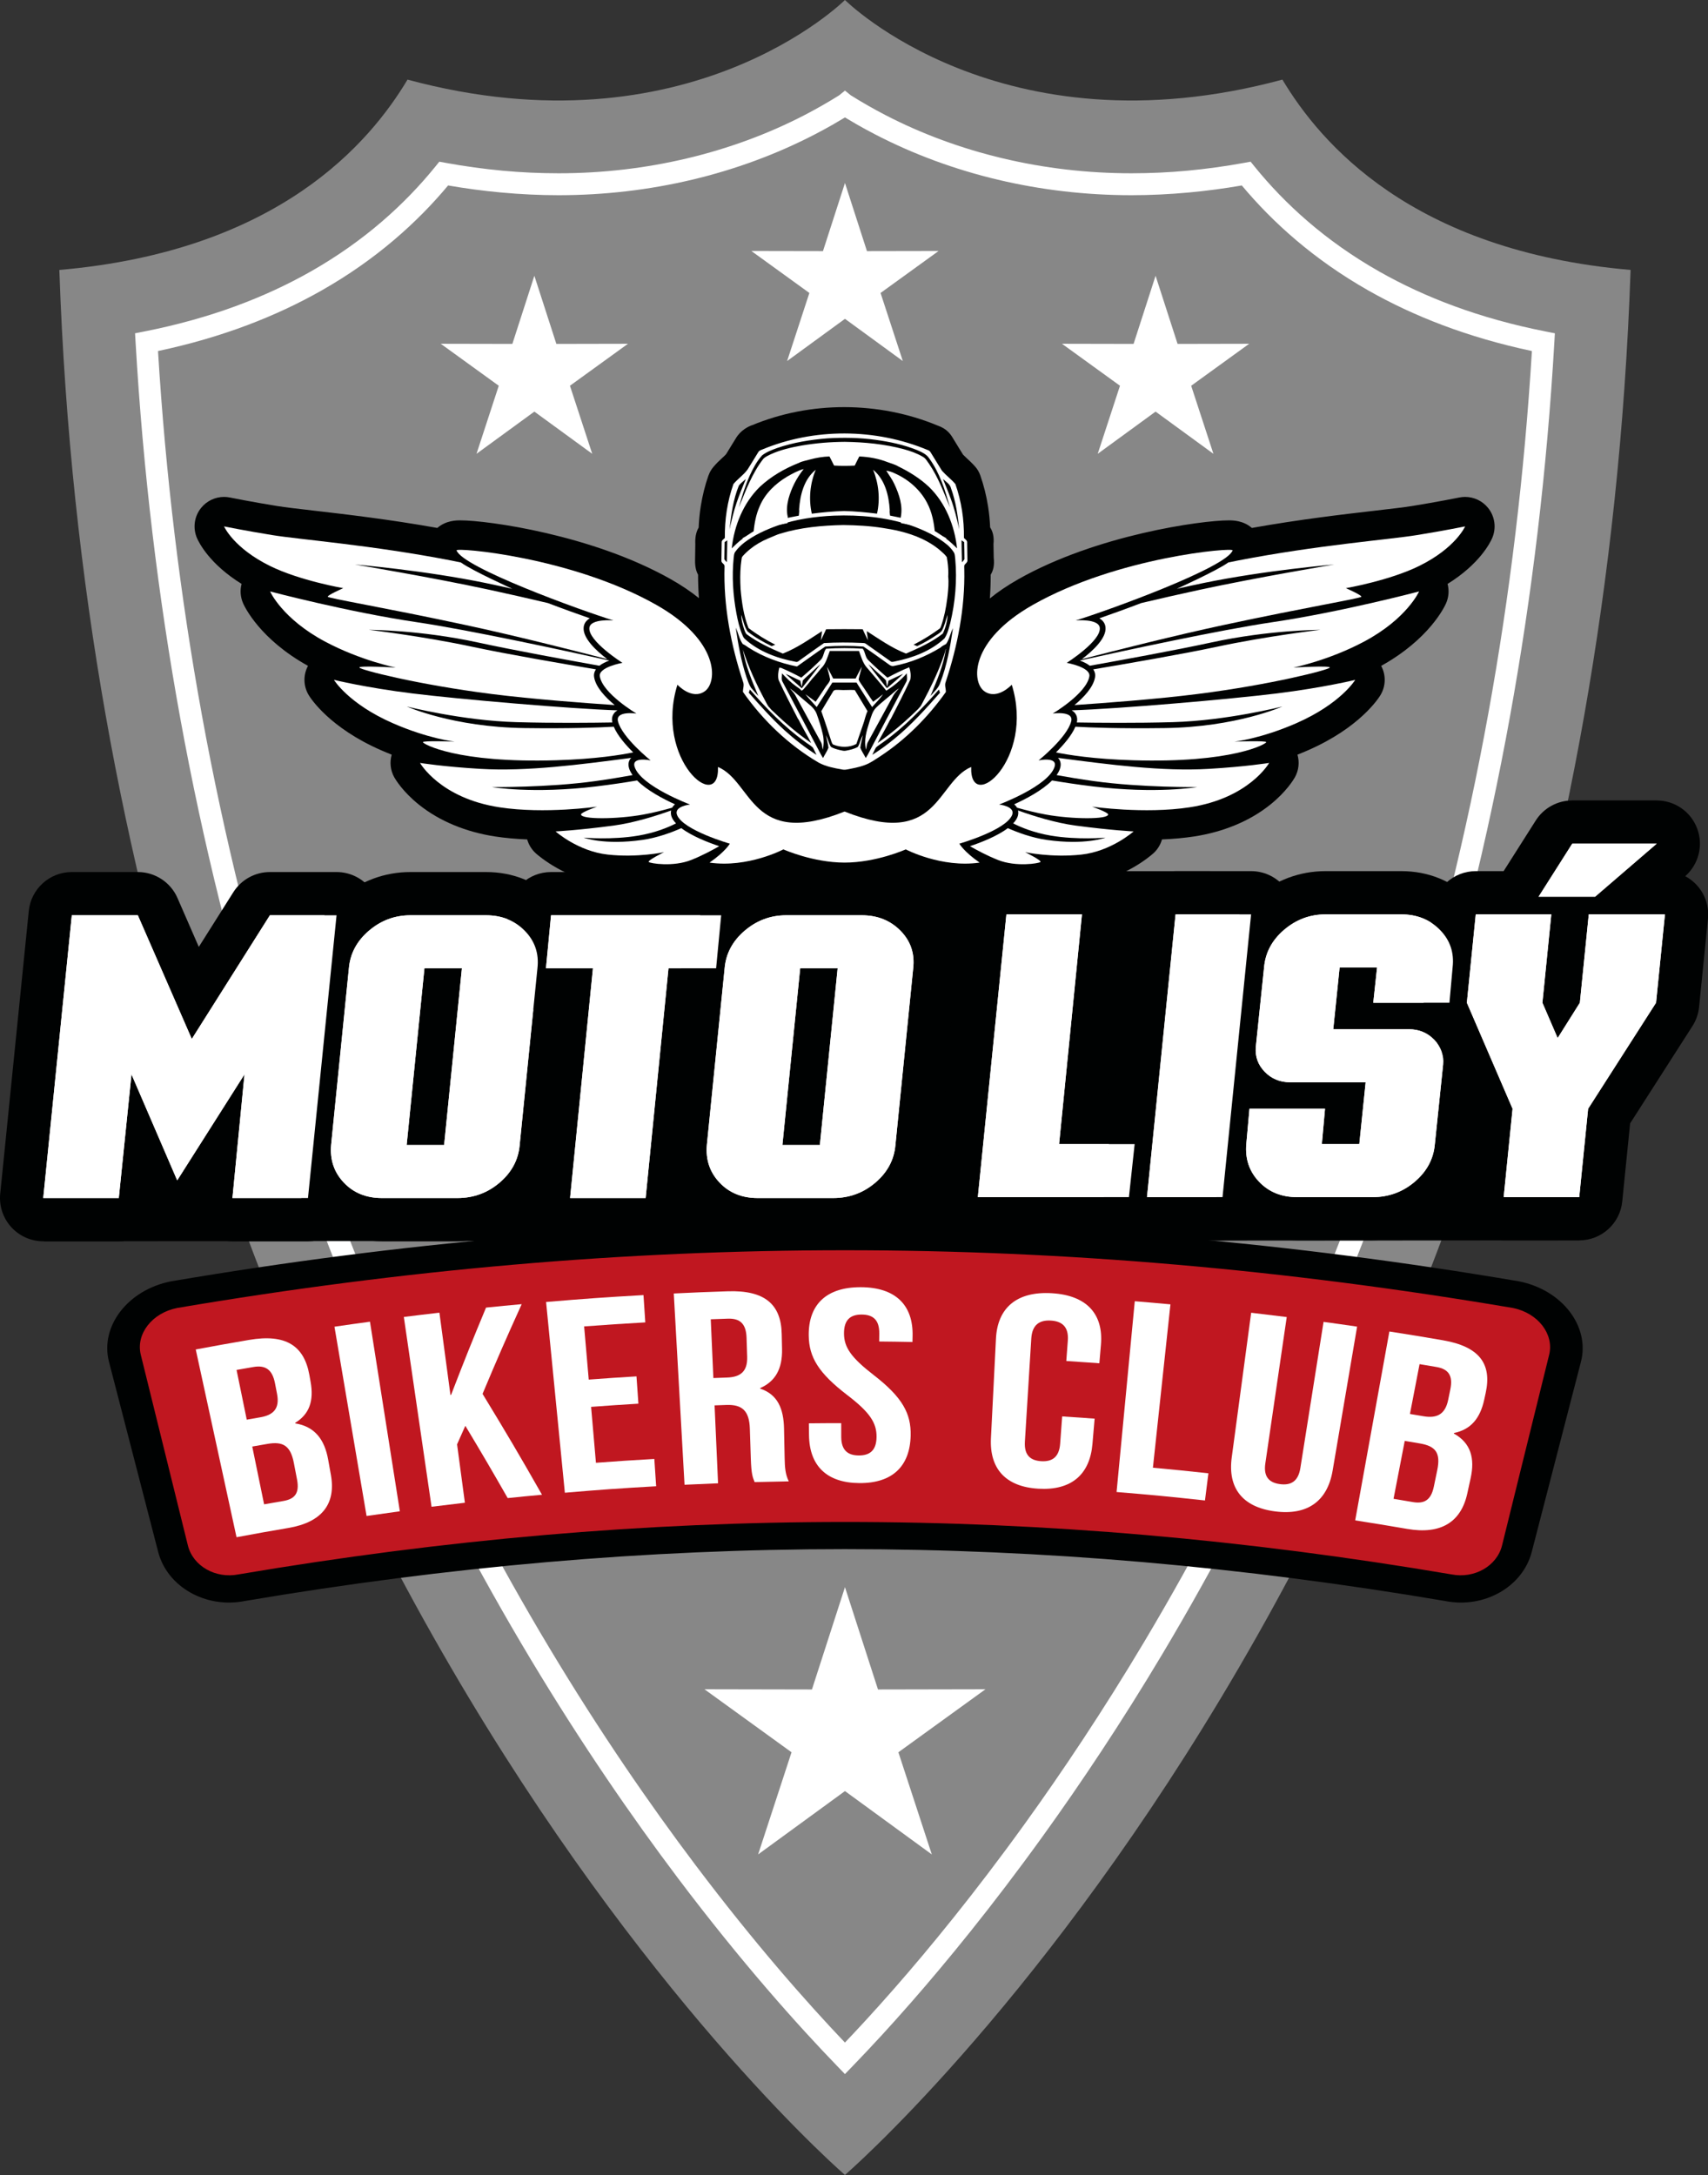 <?xml version="1.0" encoding="UTF-8" standalone="no"?>
<svg xmlns="http://www.w3.org/2000/svg" xmlns:xlink="http://www.w3.org/1999/xlink" xmlns:serif="http://www.serif.com/" width="100%" height="100%" viewBox="0 0 450 573" version="1.1" xml:space="preserve" style="fill-rule:evenodd;clip-rule:evenodd;stroke-linejoin:round;stroke-miterlimit:2;">
    <rect x="0" y="0" width="450" height="573" fill="#333333" stroke="none"/>
    <g id="Vrstva-1" transform="matrix(3.438,0,0,3.437,-3.438,-3.437)">
        <g transform="matrix(1,0,0,1,1,1)">
            <path d="M31.23,6.102C28.352,10.91 21.366,19.234 4.548,20.689C7.911,117.75 64.752,166.694 64.752,166.694C64.752,166.694 121.594,117.75 124.958,20.689C108.14,19.234 101.153,10.91 98.275,6.102C76.702,11.924 64.752,0 64.752,0C64.752,0 52.804,11.924 31.23,6.102" style="fill:rgb(135,135,135);"></path>
        </g>
        <g transform="matrix(1,0,0,1,1,0.213)">
            <path d="M65.199,8.092C65.579,8.331 66.005,8.587 66.484,8.861C66.923,9.112 67.369,9.357 67.818,9.59C70.635,11.052 73.678,12.172 76.857,12.926C80.035,13.681 83.347,14.068 86.705,14.068C88.14,14.068 89.569,14.002 90.988,13.87C92.431,13.736 93.887,13.535 95.353,13.268L95.839,13.179L96.15,13.564C98.445,16.393 101.542,19.241 105.704,21.602C109.158,23.562 113.352,25.188 118.437,26.19L119.155,26.332L119.113,27.06C118.548,36.781 117.41,46.357 115.709,55.734C114.006,65.119 111.744,74.286 108.932,83.178C106.459,91 103.552,98.646 100.235,106.063C96.922,113.471 93.203,120.639 89.102,127.514C85.946,132.805 82.807,137.501 79.876,141.567C76.02,146.916 72.526,151.171 69.823,154.258C69.009,155.188 68.259,156.023 67.573,156.77C66.782,157.631 66.038,158.418 65.355,159.125L64.751,159.75L64.147,159.125C61.174,156.048 56.857,151.241 51.944,144.721C48.419,140.042 44.579,134.469 40.695,128.002C36.556,121.107 32.805,113.924 29.466,106.503C26.13,99.088 23.197,91.418 20.693,83.544C17.841,74.581 15.551,65.356 13.831,55.926C12.111,46.488 10.961,36.847 10.392,27.06L10.35,26.332L11.068,26.19C16.153,25.188 20.347,23.562 23.802,21.602C27.963,19.241 31.06,16.393 33.355,13.564L33.666,13.179L34.152,13.268C35.617,13.535 37.074,13.736 38.517,13.87C39.936,14.002 41.365,14.068 42.8,14.068C46.158,14.068 49.471,13.681 52.649,12.926C55.828,12.172 58.871,11.052 61.688,9.59C62.137,9.357 62.583,9.112 63.022,8.861C63.5,8.588 63.927,8.331 64.307,8.092L64.753,7.73L65.199,8.092ZM65.651,10.318C65.35,10.146 65.05,9.968 64.753,9.787C64.456,9.968 64.156,10.146 63.855,10.318C63.43,10.561 62.965,10.815 62.456,11.08C59.511,12.609 56.34,13.776 53.036,14.561C49.73,15.345 46.288,15.748 42.8,15.748C41.361,15.748 39.881,15.678 38.366,15.537C37.032,15.413 35.689,15.235 34.34,15.001C31.963,17.847 28.806,20.689 24.629,23.059C21.188,25.011 17.059,26.642 12.109,27.691C12.688,37.171 13.814,46.501 15.479,55.63C17.186,64.991 19.458,74.146 22.287,83.038C24.765,90.825 27.675,98.435 30.995,105.814C34.314,113.189 38.034,120.315 42.133,127.142C45.972,133.537 49.78,139.062 53.283,143.71C57.83,149.745 61.849,154.286 64.751,157.334C65.244,156.816 65.774,156.25 66.339,155.635C67.057,154.853 67.803,154.023 68.562,153.155C71.24,150.098 74.7,145.884 78.518,140.589C81.42,136.562 84.531,131.907 87.665,126.655C91.732,119.836 95.42,112.727 98.705,105.381C101.986,98.045 104.869,90.458 107.331,82.673C110.13,73.82 112.377,64.723 114.061,55.439C115.707,46.371 116.821,37.105 117.396,27.691C112.446,26.642 108.317,25.011 104.876,23.059C100.699,20.689 97.542,17.847 95.164,15.001C93.816,15.235 92.473,15.413 91.139,15.537C89.624,15.678 88.144,15.748 86.705,15.748C83.218,15.748 79.776,15.345 76.47,14.561C73.166,13.776 69.995,12.609 67.05,11.08C66.541,10.815 66.076,10.561 65.651,10.318" style="fill:white;fill-rule:nonzero;"></path>
        </g>
        <g transform="matrix(1,0,0,1,1,49.759)">
            <path d="M18.515,72.926C16.155,73.395 13.801,72.073 13.259,69.931C11.783,64.094 11.046,61.176 9.57,55.34C9.028,53.198 10.715,50.988 13.34,50.467C48.285,44.54 81.22,44.541 116.165,50.467C118.79,50.988 120.476,53.198 119.934,55.34C118.459,61.176 117.721,64.094 116.245,69.93C115.704,72.072 113.35,73.394 110.99,72.926C79.563,67.597 49.943,67.597 18.515,72.926" style="fill:rgb(192,23,32);fill-rule:nonzero;"></path>
        </g>
        <g transform="matrix(1,0,0,1,1,49.851)">
            <path d="M116.401,49.353C81.296,43.4 48.21,43.399 13.105,49.354C9.778,50.013 7.653,52.817 8.351,55.517C9.859,61.346 10.613,64.26 12.121,70.089C12.82,72.788 15.788,74.444 18.75,73.856C50.018,68.553 79.487,68.553 110.755,73.856C113.718,74.444 116.685,72.788 117.384,70.089C118.892,64.26 119.646,61.346 121.154,55.517C121.853,52.817 119.727,50.013 116.401,49.353ZM115.93,51.395C117.862,51.779 119.107,53.399 118.716,54.986C117.273,60.829 116.551,63.75 115.108,69.593C114.716,71.18 112.98,72.162 111.225,71.814C79.638,66.457 49.868,66.457 18.28,71.814C16.525,72.162 14.789,71.18 14.397,69.593C12.954,63.75 12.233,60.829 10.79,54.986C10.398,53.399 11.643,51.779 13.575,51.396C48.361,45.496 81.145,45.496 115.93,51.395" style="fill:rgb(0,2,2);fill-rule:nonzero;"></path>
        </g>
        <g transform="matrix(1,0,0,1,1,54.338)">
            <path d="M19.331,57.529C19.695,59.301 19.876,60.186 20.239,61.958C20.826,61.854 21.12,61.804 21.707,61.703C22.569,61.556 22.969,61.129 22.763,60.056C22.666,59.552 22.618,59.3 22.521,58.796C22.264,57.453 21.685,57.121 20.496,57.326C20.03,57.406 19.797,57.446 19.331,57.529ZM18.128,51.657C18.44,53.182 18.597,53.944 18.909,55.469C19.322,55.396 19.528,55.36 19.941,55.289C20.925,55.119 21.453,54.648 21.231,53.493C21.169,53.171 21.138,53.009 21.075,52.687C20.876,51.655 20.373,51.269 19.421,51.432C18.904,51.521 18.645,51.566 18.128,51.657ZM23.706,52.03C23.743,52.237 23.762,52.34 23.799,52.547C24.068,54.036 23.705,55.048 22.622,55.713C22.625,55.73 22.626,55.738 22.63,55.754C24.131,56 24.872,56.995 25.147,58.526C25.232,58.997 25.274,59.233 25.358,59.704C25.759,61.938 24.655,63.332 22.115,63.766C20.517,64.038 19.72,64.181 18.126,64.479C16.876,58.723 16.251,55.845 15.001,50.089C16.633,49.784 17.449,49.637 19.085,49.357C21.892,48.876 23.302,49.796 23.706,52.03" style="fill:white;fill-rule:nonzero;"></path>
        </g>
        <g transform="matrix(-0.943,0.334,0.334,0.943,36.299,45.677)">
            <path d="M28.134,50.486C27.056,50.7 26.518,50.809 25.442,51.033C26.519,56.815 27.058,59.706 28.134,65.488C29.142,65.279 29.646,65.176 30.657,64.976C29.647,59.18 29.143,56.282 28.134,50.486" style="fill:white;fill-rule:nonzero;"></path>
        </g>
        <g transform="matrix(1,0,0,1,1,49.742)">
            <path d="M35.66,60.534C35.405,61.103 35.278,61.388 35.027,61.958C35.267,63.747 35.387,64.642 35.626,66.432C34.604,66.55 34.093,66.612 33.071,66.74C32.222,60.922 31.797,58.012 30.947,52.194C32.037,52.057 32.583,51.991 33.674,51.865C34.012,54.387 34.181,55.648 34.519,58.171C34.539,58.168 34.548,58.167 34.568,58.165C35.6,55.484 36.136,54.147 37.247,51.476C38.34,51.365 38.886,51.312 39.98,51.212C38.736,53.956 38.137,55.331 36.98,58.088C38.854,61.165 39.766,62.712 41.536,65.82C40.483,65.916 39.957,65.967 38.906,66.075C37.634,63.851 36.984,62.742 35.66,60.534" style="fill:white;fill-rule:nonzero;"></path>
        </g>
        <g transform="matrix(1,0,0,1,1,47.972)">
            <path d="M45.117,58.764C46.58,58.655 47.312,58.605 48.776,58.517C48.835,59.354 48.865,59.772 48.923,60.609C47.473,60.697 46.748,60.746 45.298,60.854C45.447,62.569 45.521,63.425 45.669,65.14C47.459,65.007 48.354,64.948 50.144,64.846C50.2,65.683 50.227,66.101 50.283,66.939C47.482,67.098 46.083,67.197 43.287,67.435C42.711,61.587 42.423,58.664 41.848,52.816C44.831,52.563 46.324,52.457 49.313,52.287C49.368,53.124 49.396,53.543 49.451,54.38C47.576,54.487 46.638,54.549 44.764,54.688C44.905,56.319 44.976,57.134 45.117,58.764" style="fill:white;fill-rule:nonzero;"></path>
        </g>
        <g transform="matrix(1,0,0,1,1,46.976)">
            <path d="M54.468,55.137C54.548,56.939 54.588,57.84 54.668,59.641C55.085,59.626 55.293,59.618 55.71,59.603C56.703,59.57 57.297,59.176 57.258,58.003C57.239,57.424 57.23,57.134 57.211,56.556C57.176,55.508 56.741,55.057 55.777,55.09C55.254,55.107 54.992,55.117 54.468,55.137ZM57.831,67.616C57.679,67.243 57.577,67.015 57.538,65.82C57.508,64.898 57.493,64.437 57.463,63.515C57.418,62.152 56.874,61.661 55.674,61.703C55.309,61.716 55.126,61.722 54.761,61.736C54.867,64.125 54.92,65.32 55.027,67.708C53.999,67.748 53.486,67.77 52.458,67.82C52.128,61.956 51.964,59.024 51.634,53.16C53.288,53.08 54.115,53.046 55.771,52.992C58.613,52.898 59.859,53.998 59.906,56.263C59.916,56.725 59.921,56.955 59.931,57.417C59.963,58.926 59.424,59.898 58.255,60.41C58.255,60.426 58.256,60.434 58.256,60.451C59.597,60.9 60.051,61.986 60.083,63.517C60.102,64.422 60.111,64.875 60.13,65.781C60.145,66.494 60.18,67.017 60.448,67.559C59.401,67.577 58.878,67.588 57.831,67.616" style="fill:white;fill-rule:nonzero;"></path>
        </g>
        <g transform="matrix(1,0,0,1,1,46.628)">
            <path d="M65.975,53.026C68.646,53.038 69.988,54.416 69.935,56.764C69.931,56.948 69.928,57.041 69.925,57.225C68.905,57.205 68.395,57.198 67.375,57.188C67.378,56.945 67.379,56.823 67.382,56.58C67.394,55.532 66.904,55.128 66.038,55.123C65.173,55.119 64.678,55.519 64.678,56.567C64.678,57.637 65.231,58.427 66.958,59.763C69.17,61.475 69.825,62.719 69.787,64.397C69.734,66.744 68.396,68.051 65.873,68.04C63.351,68.029 62.026,66.71 61.997,64.362C61.993,64.001 61.991,63.821 61.986,63.46C62.978,63.449 63.474,63.447 64.466,63.446C64.466,63.865 64.467,64.075 64.467,64.494C64.468,65.542 64.988,65.918 65.814,65.922C66.639,65.925 67.162,65.554 67.173,64.505C67.185,63.435 66.673,62.629 64.945,61.306C62.732,59.612 61.997,58.406 61.976,56.728C61.948,54.38 63.305,53.014 65.975,53.026" style="fill:white;fill-rule:nonzero;"></path>
        </g>
        <g transform="matrix(1,0,0,1,1,47.51)">
            <path d="M83.885,62.218C83.818,62.996 83.785,63.385 83.718,64.163C83.518,66.504 82.099,67.736 79.581,67.589C77.062,67.442 75.822,66.053 75.94,63.708C76.094,60.658 76.17,59.133 76.324,56.083C76.442,53.737 77.907,52.447 80.598,52.605C83.289,52.762 84.569,54.212 84.369,56.553C84.32,57.121 84.296,57.406 84.247,57.975C83.234,57.9 82.727,57.865 81.714,57.8C81.761,57.173 81.784,56.859 81.831,56.232C81.908,55.186 81.395,54.753 80.53,54.702C79.665,54.651 79.098,55.021 79.032,56.067C78.836,59.233 78.737,60.815 78.541,63.98C78.476,65.027 78.971,65.431 79.794,65.48C80.619,65.528 81.165,65.185 81.243,64.139C81.305,63.303 81.336,62.884 81.398,62.047C82.393,62.111 82.89,62.145 83.885,62.218" style="fill:white;fill-rule:nonzero;"></path>
        </g>
        <g transform="matrix(1,0,0,1,1,49.037)">
            <path d="M86.962,51.693C88.055,51.783 88.602,51.83 89.695,51.932C89.158,56.94 88.889,59.444 88.352,64.452C90.054,64.61 90.905,64.695 92.605,64.881C92.499,65.714 92.446,66.13 92.341,66.963C89.634,66.668 88.279,66.538 85.567,66.315C86.125,60.466 86.403,57.542 86.962,51.693" style="fill:white;fill-rule:nonzero;"></path>
        </g>
        <g transform="matrix(1,0,0,1,1,51.082)">
            <path d="M98.607,50.86C97.951,55.348 97.622,57.592 96.966,62.081C96.814,63.12 97.275,63.558 98.093,63.666C98.912,63.773 99.487,63.471 99.651,62.434C100.362,57.952 100.718,55.712 101.429,51.23C102.458,51.371 102.972,51.443 104,51.594C103.249,56.01 102.873,58.219 102.123,62.634C101.728,64.955 100.208,66.082 97.705,65.754C95.2,65.426 94.079,63.952 94.392,61.622C94.987,57.185 95.285,54.967 95.881,50.53C96.972,50.657 97.517,50.723 98.607,50.86" style="fill:white;fill-rule:nonzero;"></path>
        </g>
        <g transform="matrix(1,0,0,1,1,53.976)">
            <path d="M107.65,57.458C107.307,59.233 107.135,60.121 106.792,61.896C107.381,61.994 107.674,62.044 108.262,62.145C109.124,62.293 109.661,62.026 109.882,60.956C109.986,60.453 110.038,60.202 110.142,59.699C110.418,58.36 110.005,57.858 108.816,57.655C108.35,57.575 108.117,57.535 107.65,57.458ZM108.786,51.575C108.491,53.102 108.344,53.866 108.049,55.394C108.462,55.462 108.668,55.498 109.081,55.568C110.066,55.735 110.741,55.471 110.978,54.318C111.044,53.997 111.077,53.836 111.143,53.514C111.355,52.485 111.032,51.957 110.081,51.794C109.563,51.705 109.305,51.661 108.786,51.575ZM113.855,53.774C113.811,53.979 113.788,54.082 113.744,54.287C113.422,55.767 112.692,56.591 111.423,56.854C111.419,56.87 111.418,56.878 111.414,56.895C112.723,57.622 113.033,58.797 112.7,60.318C112.598,60.786 112.547,61.021 112.444,61.489C111.959,63.708 110.388,64.644 107.849,64.206C106.252,63.931 105.453,63.8 103.853,63.55C104.901,57.759 105.425,54.864 106.473,49.073C108.111,49.329 108.93,49.463 110.565,49.744C113.372,50.226 114.338,51.553 113.855,53.774" style="fill:white;fill-rule:nonzero;"></path>
        </g>
        <g transform="matrix(-1,0,0,1,176.201,-18.48)">
            <rect x="82.485" y="86.249" width="10.231" height="13.675" style="fill:rgb(0,2,2);"></rect>
        </g>
        <g transform="matrix(1,0,0,1,1,-20.382)">
            <path d="M3.368,116.516L2.911,101.566L46.553,101.566L46.553,79.364L50.128,79.364L51.74,71.56L80.614,72.566L77.976,79.364L82.918,79.364L82.918,101.566L120.49,101.566L121.058,116.447L3.368,116.516Z" style="fill:rgb(0,2,2);fill-rule:nonzero;"></path>
        </g>
        <g transform="matrix(1,0,0,1,1,-3.722)">
            <path d="M17.812,98.2C17.345,98.2 16.899,98.003 16.585,97.657C16.271,97.311 16.118,96.848 16.163,96.383L16.413,93.815L14.979,96.077C14.673,96.558 14.144,96.846 13.58,96.846C13.536,96.846 13.493,96.844 13.448,96.841C12.836,96.792 12.301,96.409 12.058,95.845L11.075,93.564L10.752,96.712C10.665,97.558 9.953,98.2 9.104,98.2L3.314,98.2C2.846,98.2 2.399,98.002 2.085,97.655C1.771,97.307 1.619,96.843 1.665,96.377L3.855,74.706C3.94,73.859 4.653,73.215 5.504,73.215L10.563,73.215C11.222,73.215 11.818,73.605 12.082,74.21L14.967,80.824L19.281,73.988C19.585,73.507 20.114,73.215 20.683,73.215L25.791,73.215C26.26,73.215 26.706,73.414 27.02,73.761C27.334,74.108 27.487,74.572 27.44,75.039L25.251,96.71C25.165,97.556 24.452,98.2 23.602,98.2L17.812,98.2Z" style="fill:white;fill-rule:nonzero;"></path>
        </g>
        <g transform="matrix(1,0,0,1,1,-3.722)">
            <path d="M25.791,71.558L20.683,71.558C19.546,71.558 18.488,72.142 17.881,73.103L15.235,77.295L13.601,73.547C13.074,72.339 11.881,71.558 10.563,71.558L5.503,71.558C3.802,71.558 2.377,72.847 2.206,74.539L0.017,96.211C-0.077,97.142 0.228,98.071 0.856,98.766C1.484,99.46 2.377,99.858 3.314,99.858L9.104,99.858C10.356,99.858 11.459,99.159 12.022,98.114C12.417,98.324 12.856,98.456 13.317,98.492C13.405,98.499 13.493,98.503 13.58,98.503C14.058,98.503 14.523,98.4 14.947,98.208C15.063,98.407 15.2,98.596 15.358,98.77C15.986,99.463 16.878,99.858 17.812,99.858L23.602,99.858C25.303,99.858 26.728,98.569 26.899,96.876L29.088,75.205C29.183,74.273 28.878,73.345 28.249,72.65C27.621,71.955 26.728,71.558 25.791,71.558ZM25.791,74.872L23.602,96.543L17.812,96.543L18.736,87.062L13.58,95.189L10.077,87.062L9.104,96.543L3.314,96.543L5.503,74.872L10.563,74.872L14.698,84.353L20.683,74.872L25.791,74.872Z" style="fill:rgb(0,2,2);fill-rule:nonzero;"></path>
        </g>
        <g transform="matrix(1,0,0,1,1,-3.722)">
            <path d="M29.266,98.2C27.621,98.2 26.195,97.611 25.142,96.496C24.077,95.367 23.586,93.93 23.723,92.338C23.724,92.33 25.087,78.78 25.087,78.78C25.225,77.214 25.933,75.874 27.192,74.798C28.421,73.748 29.856,73.215 31.455,73.215L37.245,73.215C38.9,73.215 40.295,73.78 41.393,74.894C42.518,76.036 43.016,77.494 42.834,79.112L41.473,92.635C41.335,94.202 40.627,95.542 39.368,96.618C38.139,97.668 36.688,98.2 35.056,98.2L29.266,98.2Z" style="fill:white;fill-rule:nonzero;"></path>
        </g>
        <g transform="matrix(1,0,0,1,1,-3.722)">
            <path d="M37.245,71.558L31.456,71.558C29.478,71.558 27.631,72.243 26.116,73.538C24.54,74.885 23.615,76.643 23.437,78.624L22.077,92.148C22.075,92.164 22.074,92.18 22.072,92.196C21.893,94.271 22.539,96.152 23.938,97.634C25.311,99.089 27.154,99.858 29.266,99.858L35.056,99.858C37.065,99.858 38.929,99.173 40.444,97.877C42.019,96.531 42.945,94.773 43.123,92.792L44.481,79.288C44.718,77.16 44.059,75.24 42.573,73.731C41.173,72.31 39.33,71.558 37.245,71.558ZM35.397,78.936L32.526,78.936L31.164,92.48L34.034,92.48L35.397,78.936ZM37.245,74.872C38.445,74.872 39.435,75.267 40.213,76.058C40.992,76.848 41.316,77.807 41.186,78.936L39.824,92.48C39.726,93.609 39.216,94.568 38.291,95.358C37.367,96.148 36.288,96.543 35.056,96.543L29.266,96.543C28.066,96.543 27.093,96.148 26.347,95.358C25.601,94.568 25.277,93.609 25.374,92.48L26.736,78.936C26.834,77.807 27.344,76.848 28.269,76.058C29.193,75.267 30.256,74.872 31.456,74.872L37.245,74.872Z" style="fill:rgb(0,2,2);fill-rule:nonzero;"></path>
        </g>
        <g transform="matrix(1,0,0,1,1,-3.722)">
            <path d="M43.688,98.2C43.22,98.2 42.774,98.002 42.46,97.655C42.146,97.309 41.993,96.845 42.039,96.379L43.609,80.592L41.839,80.592C41.372,80.592 40.927,80.396 40.613,80.05C40.299,79.704 40.145,79.242 40.19,78.778L40.579,74.714C40.66,73.864 41.374,73.215 42.228,73.215L55.267,73.215C55.734,73.215 56.179,73.412 56.493,73.758C56.807,74.103 56.961,74.565 56.916,75.03L56.527,79.093C56.445,79.943 55.732,80.592 54.878,80.592L52.729,80.592L51.126,96.707C51.042,97.555 50.329,98.2 49.477,98.2L43.688,98.2Z" style="fill:white;fill-rule:nonzero;"></path>
        </g>
        <g transform="matrix(1,0,0,1,1,-3.722)">
            <path d="M55.267,71.558L42.229,71.558C40.521,71.558 39.093,72.856 38.93,74.556L38.54,78.62C38.451,79.549 38.758,80.473 39.387,81.164C40.001,81.841 40.868,82.233 41.78,82.249L40.391,96.216C40.298,97.147 40.604,98.074 41.231,98.768C41.86,99.461 42.752,99.858 43.688,99.858L49.478,99.858C51.18,99.858 52.607,98.566 52.775,96.871L54.23,82.249L54.878,82.249C56.586,82.249 58.014,80.951 58.177,79.251L58.566,75.188C58.655,74.258 58.347,73.335 57.719,72.644C57.091,71.952 56.201,71.558 55.267,71.558ZM55.267,74.872L54.878,78.936L51.229,78.936L49.478,96.543L43.688,96.543L45.439,78.936L41.839,78.936L42.229,74.872L55.267,74.872Z" style="fill:rgb(0,2,2);fill-rule:nonzero;"></path>
        </g>
        <g transform="matrix(1,0,0,1,1,-3.722)">
            <path d="M58.061,98.2C56.416,98.2 54.99,97.611 53.938,96.496C52.872,95.368 52.381,93.93 52.518,92.338C52.519,92.33 53.882,78.78 53.882,78.78C54.02,77.214 54.728,75.874 55.987,74.798C57.216,73.748 58.651,73.215 60.25,73.215L66.04,73.215C67.695,73.215 69.09,73.78 70.188,74.894C71.313,76.036 71.811,77.494 71.628,79.112L70.268,92.635C70.13,94.201 69.422,95.542 68.163,96.618C66.934,97.668 65.483,98.2 63.851,98.2L58.061,98.2Z" style="fill:white;fill-rule:nonzero;"></path>
        </g>
        <g transform="matrix(1,0,0,1,1,-3.722)">
            <path d="M66.04,71.558L60.25,71.558C58.273,71.558 56.426,72.243 54.911,73.538C53.336,74.884 52.41,76.642 52.232,78.623L50.872,92.148C50.87,92.164 50.869,92.18 50.867,92.196C50.688,94.271 51.334,96.152 52.733,97.634C54.106,99.088 55.949,99.858 58.061,99.858L63.851,99.858C65.86,99.858 67.723,99.173 69.239,97.878C70.814,96.531 71.74,94.773 71.918,92.792L73.276,79.287C73.513,77.16 72.854,75.239 71.368,73.731C69.968,72.31 68.125,71.558 66.04,71.558ZM64.192,78.936L61.321,78.936L59.959,92.48L62.829,92.48L64.192,78.936ZM66.04,74.872C67.24,74.872 68.229,75.267 69.008,76.058C69.786,76.848 70.11,77.807 69.981,78.936L68.619,92.48C68.521,93.609 68.011,94.568 67.086,95.358C66.162,96.148 65.083,96.543 63.851,96.543L58.061,96.543C56.861,96.543 55.888,96.148 55.142,95.358C54.396,94.568 54.072,93.609 54.169,92.48L55.531,78.936C55.629,77.807 56.139,76.848 57.064,76.058C57.988,75.267 59.051,74.872 60.25,74.872L66.04,74.872Z" style="fill:rgb(0,2,2);fill-rule:nonzero;"></path>
        </g>
        <g transform="matrix(1,0,0,1,1,-3.862)">
            <path d="M74.935,98.27C74.466,98.27 74.02,98.072 73.706,97.725C73.392,97.378 73.239,96.913 73.286,96.447L75.476,74.776C75.561,73.929 76.274,73.286 77.124,73.286L82.914,73.286C83.382,73.286 83.828,73.483 84.142,73.83C84.456,74.177 84.609,74.641 84.563,75.107L82.992,90.893L86.952,90.893C87.423,90.893 87.871,91.093 88.185,91.443C88.499,91.793 88.65,92.26 88.599,92.728L88.161,96.791C88.071,97.633 87.36,98.27 86.514,98.27L74.935,98.27Z" style="fill:white;fill-rule:nonzero;"></path>
        </g>
        <g transform="matrix(1,0,0,1,1,-3.862)">
            <path d="M82.914,71.628L77.124,71.628C75.423,71.628 73.998,72.917 73.828,74.609L71.638,96.281C71.544,97.212 71.849,98.141 72.477,98.836C73.105,99.53 73.998,99.928 74.935,99.928L86.514,99.928C88.207,99.928 89.627,98.651 89.809,96.969L90.247,92.905C90.347,91.97 90.046,91.036 89.417,90.336C88.789,89.636 87.892,89.237 86.952,89.237L84.822,89.237L86.211,75.27C86.304,74.339 85.999,73.412 85.37,72.718C84.742,72.024 83.85,71.628 82.914,71.628ZM82.914,74.942L81.162,92.55L86.952,92.55L86.514,96.613L74.935,96.613L77.124,74.942L82.914,74.942Z" style="fill:rgb(0,2,2);fill-rule:nonzero;"></path>
        </g>
        <g transform="matrix(1,0,0,1,1,-3.862)">
            <path d="M87.897,98.27C87.429,98.27 86.983,98.072 86.668,97.725C86.354,97.378 86.202,96.913 86.249,96.447L88.438,74.776C88.524,73.929 89.236,73.286 90.087,73.286L95.876,73.286C96.345,73.286 96.791,73.484 97.105,73.831C97.419,74.179 97.572,74.643 97.525,75.108L95.335,96.78C95.25,97.626 94.537,98.27 93.687,98.27L87.897,98.27Z" style="fill:white;fill-rule:nonzero;"></path>
        </g>
        <g transform="matrix(1,0,0,1,1,-3.862)">
            <path d="M95.876,71.628L90.087,71.628C88.385,71.628 86.96,72.917 86.79,74.609L84.6,96.281C84.506,97.212 84.811,98.141 85.439,98.836C86.068,99.53 86.96,99.928 87.897,99.928L93.687,99.928C95.388,99.928 96.813,98.639 96.984,96.946L99.173,75.275C99.267,74.343 98.963,73.415 98.334,72.72C97.706,72.025 96.813,71.628 95.876,71.628ZM95.876,74.942L93.687,96.613L87.897,96.613L90.087,74.942L95.876,74.942Z" style="fill:rgb(0,2,2);fill-rule:nonzero;"></path>
        </g>
        <g transform="matrix(1,0,0,1,1,-3.862)">
            <path d="M99.4,98.27C97.755,98.27 96.329,97.681 95.276,96.566C94.211,95.438 93.72,93.999 93.857,92.408L94.101,89.693C94.177,88.839 94.893,88.184 95.751,88.184L95.754,88.184C95.746,88.176 95.737,88.167 95.728,88.158C94.875,87.276 94.48,86.168 94.587,84.955C94.588,84.946 95.221,78.848 95.221,78.848C95.36,77.282 96.068,75.943 97.326,74.868C98.555,73.818 99.989,73.286 101.589,73.286L107.379,73.286C109.034,73.286 110.429,73.851 111.527,74.964C112.65,76.104 113.147,77.559 112.968,79.173L112.727,81.863C112.65,82.717 111.934,83.372 111.076,83.372L111.073,83.372C111.082,83.38 111.09,83.389 111.099,83.398C111.953,84.28 112.348,85.388 112.24,86.601C112.24,86.609 111.607,92.708 111.607,92.708C111.468,94.273 110.76,95.612 109.501,96.688C108.273,97.738 106.822,98.27 105.19,98.27L99.4,98.27Z" style="fill:white;fill-rule:nonzero;"></path>
        </g>
        <g transform="matrix(1,0,0,1,1,-3.862)">
            <path d="M107.379,71.628L101.589,71.628C99.612,71.628 97.765,72.313 96.25,73.608C94.676,74.953 93.751,76.709 93.571,78.688L92.942,84.759C92.94,84.775 92.938,84.792 92.937,84.809C92.852,85.767 93,86.697 93.361,87.546C92.855,88.072 92.521,88.768 92.451,89.545L92.208,92.254C92.207,92.258 92.207,92.262 92.206,92.266C92.027,94.341 92.672,96.222 94.072,97.704C95.445,99.158 97.288,99.928 99.4,99.928L105.19,99.928C107.199,99.928 109.062,99.243 110.578,97.948C112.151,96.603 113.077,94.847 113.256,92.868L113.886,86.797C113.888,86.78 113.889,86.764 113.891,86.747C113.975,85.789 113.828,84.859 113.467,84.01C113.972,83.483 114.307,82.788 114.377,82.011L114.617,79.338C114.848,77.218 114.188,75.305 112.707,73.801C111.306,72.38 109.464,71.628 107.379,71.628ZM107.379,74.942C108.579,74.942 109.568,75.337 110.347,76.128C111.125,76.918 111.449,77.877 111.32,79.006L111.076,81.714L105.238,81.714L105.53,79.006L102.66,79.006L102.173,83.746L107.963,83.746C108.741,83.746 109.39,84.014 109.909,84.55C110.428,85.087 110.655,85.721 110.59,86.455L109.958,92.55C109.86,93.679 109.349,94.638 108.425,95.428C107.5,96.218 106.422,96.613 105.19,96.613L99.4,96.613C98.2,96.613 97.227,96.218 96.481,95.428C95.735,94.638 95.411,93.679 95.508,92.55L95.751,89.841L101.541,89.841L101.298,92.55L104.168,92.55L104.655,87.81L98.865,87.81C98.086,87.81 97.438,87.542 96.919,87.005C96.4,86.469 96.173,85.834 96.238,85.101L96.87,79.006C96.967,77.877 97.478,76.918 98.403,76.128C99.327,75.337 100.39,74.942 101.589,74.942L107.379,74.942Z" style="fill:rgb(0,2,2);fill-rule:nonzero;"></path>
        </g>
        <g transform="matrix(1,0,0,1,1,-9.28)">
            <path d="M115.232,103.688C114.764,103.688 114.318,103.49 114.004,103.143C113.69,102.796 113.537,102.332 113.584,101.866L114.222,95.521L110.889,87.788C110.777,87.53 110.734,87.247 110.762,86.967L111.443,80.194C111.529,79.348 112.241,78.704 113.092,78.704L116.279,78.704C116.317,78.499 116.394,78.299 116.509,78.118L119.088,74.054C119.392,73.576 119.92,73.286 120.487,73.286L126.958,73.286C127.65,73.286 128.27,73.716 128.511,74.366C128.752,75.015 128.564,75.746 128.039,76.198L125.129,78.704L127.59,78.704C128.059,78.704 128.505,78.902 128.819,79.249C129.133,79.596 129.285,80.06 129.239,80.526L128.557,87.299C128.531,87.558 128.445,87.807 128.304,88.026L123.312,95.819L122.67,102.197C122.586,103.044 121.873,103.688 121.022,103.688L115.232,103.688Z" style="fill:white;fill-rule:nonzero;"></path>
        </g>
        <g transform="matrix(1,0,0,1,1,-9.28)">
            <path d="M126.958,71.629L120.487,71.629C119.352,71.629 118.297,72.209 117.689,73.167L115.227,77.047L113.092,77.047C111.391,77.047 109.965,78.335 109.795,80.029L109.113,86.801C109.057,87.361 109.144,87.927 109.367,88.444L112.53,95.782L111.935,101.7C111.842,102.632 112.147,103.56 112.775,104.255C113.403,104.949 114.296,105.345 115.233,105.345L121.022,105.345C122.724,105.345 124.149,104.056 124.319,102.363L124.921,96.38L129.699,88.92C129.98,88.481 130.154,87.983 130.206,87.464L130.887,80.692C130.981,79.76 130.676,78.832 130.048,78.137C129.786,77.849 129.48,77.612 129.144,77.433C130.175,76.528 130.543,75.078 130.064,73.789C129.582,72.491 128.343,71.629 126.958,71.629ZM127.59,80.36L126.909,87.133L121.703,95.259L121.022,102.032L115.233,102.032L115.914,95.259L112.411,87.133L113.092,80.36L118.881,80.36L118.2,87.133L119.368,89.842L121.071,87.133L121.752,80.36L127.59,80.36ZM126.958,74.942L122.238,79.006L117.908,79.006L120.487,74.942L126.958,74.942Z" style="fill:rgb(0,2,2);fill-rule:nonzero;"></path>
        </g>
        <g transform="matrix(1,0,0,1,1,-3.723)">
            <path d="M5.504,74.873L10.563,74.873L14.698,84.354L20.683,74.873L25.791,74.873L23.602,96.544L17.812,96.544L18.737,87.063L13.58,95.19L10.077,87.063L9.104,96.544L3.314,96.544L5.504,74.873Z" style="fill:white;fill-rule:nonzero;"></path>
        </g>
        <g transform="matrix(1,0,0,1,1,-3.723)">
            <path d="M35.396,78.936L32.526,78.936L31.164,92.48L34.034,92.48L35.396,78.936ZM26.736,78.936C26.834,77.807 27.344,76.848 28.269,76.057C29.193,75.267 30.255,74.872 31.455,74.872L37.245,74.872C38.445,74.872 39.435,75.267 40.213,76.057C40.991,76.848 41.316,77.807 41.186,78.936L39.824,92.48C39.726,93.609 39.215,94.569 38.291,95.359C37.367,96.149 36.289,96.544 35.056,96.544L29.266,96.544C28.066,96.544 27.093,96.149 26.347,95.359C25.601,94.569 25.276,93.609 25.374,92.48L26.736,78.936Z" style="fill:white;fill-rule:nonzero;"></path>
        </g>
        <g transform="matrix(1,0,0,1,1,-3.723)">
            <path d="M45.439,78.936L41.839,78.936L42.228,74.872L55.267,74.872L54.878,78.936L51.229,78.936L49.478,96.544L43.688,96.544L45.439,78.936Z" style="fill:white;fill-rule:nonzero;"></path>
        </g>
        <g transform="matrix(1,0,0,1,1,-3.723)">
            <path d="M64.191,78.936L61.321,78.936L59.958,92.48L62.829,92.48L64.191,78.936ZM55.531,78.936C55.628,77.807 56.14,76.848 57.064,76.057C57.988,75.267 59.051,74.872 60.25,74.872L66.04,74.872C67.24,74.872 68.23,75.267 69.008,76.057C69.786,76.848 70.11,77.807 69.981,78.936L68.619,92.48C68.522,93.609 68.01,94.569 67.086,95.359C66.162,96.149 65.084,96.544 63.851,96.544L58.061,96.544C56.861,96.544 55.888,96.149 55.142,95.359C54.396,94.569 54.072,93.609 54.169,92.48L55.531,78.936Z" style="fill:white;fill-rule:nonzero;"></path>
        </g>
        <g transform="matrix(1,0,0,1,1,-3.863)">
            <path d="M77.124,74.942L82.914,74.942L81.162,92.551L86.952,92.551L86.514,96.614L74.935,96.614L77.124,74.942Z" style="fill:white;fill-rule:nonzero;"></path>
        </g>
        <g transform="matrix(1,0,0,1,1,-3.863)">
            <path d="M90.087,74.942L95.876,74.942L93.687,96.614L87.898,96.614L90.087,74.942Z" style="fill:white;fill-rule:nonzero;"></path>
        </g>
        <g transform="matrix(1,0,0,1,1,-3.862)">
            <path d="M95.751,89.841L101.541,89.841L101.297,92.55L104.168,92.55L104.655,87.809L98.865,87.809C98.086,87.809 97.438,87.542 96.919,87.006C96.4,86.469 96.173,85.835 96.237,85.101L96.87,79.005C96.968,77.877 97.478,76.917 98.403,76.127C99.327,75.337 100.389,74.942 101.589,74.942L107.379,74.942C108.579,74.942 109.568,75.337 110.347,76.127C111.125,76.917 111.449,77.877 111.319,79.005L111.076,81.715L105.238,81.715L105.53,79.005L102.66,79.005L102.173,83.746L107.963,83.746C108.741,83.746 109.39,84.014 109.909,84.55C110.428,85.087 110.655,85.721 110.59,86.455L109.957,92.55C109.86,93.679 109.35,94.638 108.425,95.428C107.501,96.218 106.422,96.614 105.19,96.614L99.4,96.614C98.2,96.614 97.227,96.218 96.481,95.428C95.735,94.638 95.411,93.679 95.508,92.55L95.751,89.841Z" style="fill:white;fill-rule:nonzero;"></path>
        </g>
        <g transform="matrix(1,0,0,1,1,-9.28)">
            <path d="M120.487,74.942L126.958,74.942L122.238,79.006L117.908,79.006L120.487,74.942ZM115.914,95.26L112.411,87.133L113.092,80.36L118.882,80.36L118.2,87.133L119.368,89.841L121.071,87.133L121.752,80.36L127.59,80.36L126.909,87.133L121.703,95.26L121.022,102.032L115.232,102.032L115.914,95.26Z" style="fill:white;fill-rule:nonzero;"></path>
        </g>
        <g transform="matrix(1,0,0,1,1,-123.999)">
            <path d="M64.753,139.024L66.438,144.246L71.927,144.236L67.48,147.453L69.186,152.67L64.753,149.435L60.319,152.67L62.025,147.453L57.579,144.236L63.067,144.246L64.753,139.024Z" style="fill:white;"></path>
        </g>
        <g transform="matrix(1,0,0,1,1,-109.778)">
            <path d="M40.95,131.913L42.636,137.136L48.124,137.125L43.677,140.343L45.384,145.559L40.95,142.325L36.516,145.559L38.222,140.343L33.775,137.125L39.264,137.136L40.95,131.913Z" style="fill:white;"></path>
        </g>
        <g transform="matrix(1,0,0,1,1,-109.778)">
            <path d="M88.556,131.913L90.242,137.136L95.73,137.125L91.284,140.343L92.989,145.559L88.556,142.325L84.122,145.559L85.828,140.343L81.382,137.125L86.87,137.136L88.556,131.913Z" style="fill:white;"></path>
        </g>
        <g transform="matrix(1,0,0,1,1,-65.996)">
            <path d="M76.042,135.149C76.925,135.43 77.795,135.494 78.404,135.494C80.167,135.494 80.849,135.071 81.143,134.83C81.226,134.831 81.311,134.831 81.396,134.831C81.985,134.831 82.562,134.801 83.114,134.74C86.03,134.422 88.14,132.616 88.371,132.411C88.702,132.117 88.932,131.74 89.046,131.332C89.921,131.297 90.742,131.222 91.495,131.107C93.76,130.762 95.78,129.92 97.337,128.672C98.57,127.685 99.129,126.754 99.228,126.578C99.532,126.039 99.596,125.41 99.429,124.835C99.694,124.731 99.967,124.617 100.247,124.495C104.205,122.761 105.641,120.519 105.791,120.269C106.207,119.578 106.22,118.726 105.844,118.03C109.518,115.991 110.692,113.519 110.816,113.238C111.027,112.759 111.061,112.234 110.933,111.748C113.384,110.229 114.197,108.592 114.35,108.241C114.685,107.468 114.563,106.574 114.033,105.92C113.6,105.384 112.951,105.081 112.277,105.081C112.128,105.081 111.978,105.096 111.829,105.126C111.812,105.13 110.133,105.469 108.228,105.776C107.592,105.878 106.625,105.991 105.4,106.132C102.913,106.42 99.616,106.802 95.934,107.459C95.268,106.878 94.46,106.878 94.163,106.878C92.073,106.878 84.046,107.988 78.045,111.385C77.189,111.871 76.465,112.367 75.855,112.864C75.899,112.261 75.922,111.654 75.921,111.042C76.108,110.735 76.221,110.341 76.153,109.743L76.145,109.305L76.134,108.706C76.193,108.117 76.074,107.722 75.878,107.418C75.855,106.873 75.801,106.33 75.716,105.792C75.588,104.987 75.391,104.195 75.123,103.429C75.03,103.163 74.887,102.929 74.709,102.733C74.504,102.502 74.279,102.294 74.054,102.086C73.975,102.013 73.896,101.939 73.803,101.843C73.631,101.57 73.556,101.447 73.481,101.324L73.148,100.778L73.112,100.724C72.868,100.302 72.611,99.873 71.838,99.605C69.595,98.675 67.156,98.203 64.712,98.199C62.293,98.196 59.869,98.657 57.623,99.59L57.621,99.586C57.453,99.65 57.27,99.734 57.065,99.875C56.8,100.057 56.56,100.295 56.372,100.62C56.049,101.144 56.163,100.957 56.108,101.046C55.927,101.343 55.746,101.64 55.648,101.799L55.646,101.798C55.601,101.862 55.463,101.988 55.326,102.114C55.118,102.305 54.91,102.497 54.654,102.804C54.496,102.993 54.379,103.203 54.302,103.423L54.298,103.421C54.03,104.177 53.834,104.968 53.704,105.78C53.618,106.326 53.563,106.878 53.54,107.433C53.384,107.697 53.279,108.042 53.279,108.541C53.279,108.587 53.281,108.634 53.284,108.679C53.277,109.089 53.269,109.5 53.265,109.948C53.257,110.443 53.351,110.779 53.495,111.039C53.494,111.642 53.517,112.242 53.562,112.84C52.957,112.351 52.244,111.863 51.402,111.386C45.401,107.988 37.375,106.878 35.284,106.878C34.987,106.878 34.179,106.878 33.513,107.459C29.831,106.802 26.535,106.42 24.047,106.132C22.823,105.991 21.855,105.878 21.22,105.776C19.309,105.468 17.636,105.13 17.619,105.126C17.469,105.096 17.319,105.081 17.17,105.081C16.496,105.081 15.848,105.384 15.414,105.92C14.884,106.574 14.762,107.468 15.097,108.241C15.25,108.592 16.063,110.229 18.514,111.748C18.385,112.234 18.42,112.76 18.631,113.238C18.755,113.519 19.929,115.992 23.603,118.03C23.227,118.726 23.24,119.578 23.656,120.269C23.807,120.519 25.241,122.761 29.199,124.494C29.479,124.617 29.753,124.731 30.018,124.836C29.851,125.41 29.915,126.039 30.218,126.578C30.318,126.754 30.877,127.685 32.11,128.672C33.667,129.92 35.687,130.762 37.951,131.107C38.705,131.222 39.525,131.297 40.401,131.332C40.515,131.74 40.745,132.117 41.076,132.411C41.307,132.616 43.417,134.422 46.334,134.741C46.884,134.801 47.463,134.831 48.05,134.831C48.136,134.831 48.22,134.831 48.304,134.83C48.596,135.07 49.278,135.494 51.043,135.494C51.652,135.494 52.522,135.43 53.405,135.15C53.605,135.245 53.821,135.311 54.049,135.344C54.517,135.412 55.003,135.447 55.494,135.447C57.405,135.447 59.082,134.936 60.095,134.539C61.132,134.897 62.856,135.368 64.724,135.368C66.591,135.368 68.315,134.897 69.352,134.539C70.365,134.936 72.041,135.447 73.953,135.447C74.444,135.447 74.93,135.412 75.398,135.344C75.625,135.311 75.842,135.245 76.042,135.149ZM73.848,121.595C73.943,121.681 74.044,121.76 74.149,121.834C74.599,122.149 75.108,122.35 75.64,122.424C75.598,122.917 75.493,123.353 75.362,123.723C75.067,123.588 74.747,123.52 74.426,123.52C74.127,123.52 73.828,123.579 73.545,123.699C72.178,124.278 71.351,125.357 70.688,126.223C69.777,127.412 69.4,127.796 68.419,127.796C67.99,127.796 67.482,127.715 66.903,127.555L66.965,127.532L67.065,127.491C67.592,127.29 67.959,127.05 68.323,126.812C68.498,126.697 68.396,126.758 68.524,126.677L68.553,126.658L68.555,126.661C69.627,125.958 70.631,125.139 71.56,124.229C72.392,123.413 73.156,122.529 73.848,121.595ZM62.528,127.56C61.955,127.717 61.453,127.796 61.027,127.796C60.047,127.796 59.67,127.412 58.76,126.223C58.096,125.357 57.269,124.278 55.903,123.699C55.62,123.579 55.32,123.52 55.021,123.52C54.7,123.52 54.38,123.588 54.085,123.723C53.954,123.354 53.849,122.917 53.806,122.424C54.339,122.35 54.848,122.149 55.299,121.834C55.399,121.764 55.495,121.688 55.586,121.607C56.374,122.678 57.255,123.675 58.215,124.571C59.276,125.562 60.453,126.448 61.729,127.197L61.83,127.252C62.063,127.375 62.296,127.476 62.528,127.56" style="fill:rgb(0,2,2);fill-rule:nonzero;"></path>
        </g>
        <g transform="matrix(1,0,0,1,1,-37.117)">
            <path d="M82.439,101.394C80.865,101.185 79.15,100.641 78.016,100.234C78.051,100.395 78.04,100.565 77.973,100.735C77.905,100.904 77.789,101.068 77.643,101.224C78.247,101.532 79.231,101.941 80.528,102.161C82.568,102.507 84.718,102.316 84.718,102.316C84.718,102.316 83.177,102.909 80.224,102.492C79.06,102.328 77.937,101.901 77.234,101.589C76.412,102.211 75.148,102.698 74.332,102.971C74.833,103.26 75.634,103.693 76.475,104.027C77.857,104.577 79.609,104.294 79.732,104.183C79.857,104.071 78.561,103.43 78.561,103.43C78.561,103.43 80.582,103.866 82.868,103.615C85.153,103.366 86.871,101.841 86.871,101.841C86.871,101.841 85.141,101.752 82.439,101.394" style="fill:white;fill-rule:nonzero;"></path>
        </g>
        <g transform="matrix(1,0,0,1,1,-44.796)">
            <path d="M92.629,104.724C89.072,104.933 85.065,104.405 81.075,103.882C81.098,103.905 81.121,103.928 81.14,103.953C81.248,104.096 81.352,104.344 81.23,104.708C81.175,104.876 81.084,105.04 80.971,105.201C81.814,105.355 82.779,105.516 83.833,105.662C87.484,106.17 91.749,106.117 91.749,106.117C91.749,106.117 88.655,106.663 83.741,106.067C82.561,105.923 81.51,105.764 80.622,105.613C79.859,106.383 78.607,107.038 77.72,107.44C77.797,107.504 77.864,107.577 77.917,107.661C77.925,107.673 77.928,107.687 77.935,107.699C78.637,107.898 79.416,108.094 80.142,108.225C82.183,108.595 84.945,108.608 84.919,108.212C84.909,108.049 83.688,107.619 83.688,107.619C83.688,107.619 87.688,108.201 91.156,107.672C95.734,106.976 97.26,104.268 97.26,104.268C97.26,104.268 95.475,104.557 92.629,104.724" style="fill:white;fill-rule:nonzero;"></path>
        </g>
        <g transform="matrix(1,0,0,1,1,-55.087)">
            <path d="M97.836,109.235C94.245,109.679 85.729,110.416 82.128,110.529C82.226,110.586 82.309,110.654 82.374,110.734C82.487,110.873 82.602,111.112 82.521,111.459C84.061,111.485 86.997,111.516 89.867,111.435C94.015,111.321 98.273,110.234 98.273,110.234C98.273,110.234 94.749,111.818 89.243,111.889C85.764,111.934 83.563,111.85 82.411,111.784C82.126,112.462 81.49,113.191 80.922,113.753C81.828,113.939 83.796,114.265 86.809,114.355C94.459,114.587 97.029,113.103 97.038,112.97C97.047,112.837 94.607,112.928 94.607,112.928C94.607,112.928 96.615,112.709 99.342,111.516C102.755,110.02 103.856,108.194 103.856,108.194C103.856,108.194 101.43,108.79 97.836,109.235" style="fill:white;fill-rule:nonzero;"></path>
        </g>
        <g transform="matrix(1,0,0,1,1,-66.327)">
            <path d="M97.504,115.014C93.501,115.606 86.12,117.206 82.772,117.948C82.769,117.951 82.765,117.954 82.761,117.957C83.029,118.055 83.3,118.184 83.514,118.352C85.728,117.955 90.092,117.162 92.797,116.573C97.265,115.6 101.174,115.6 101.174,115.6C101.174,115.6 97.072,116.079 93.218,116.905C90.573,117.471 86.222,118.217 83.78,118.629C83.898,118.801 83.955,119.002 83.916,119.237C83.787,120.001 83.053,120.774 82.34,121.365C84.47,121.223 88.62,120.917 91.774,120.517C97.445,119.798 101.852,118.66 101.906,118.491C101.961,118.323 99.117,118.491 99.117,118.491C99.117,118.491 101.796,117.958 104.527,116.505C107.825,114.75 108.749,112.657 108.749,112.657C108.749,112.657 102.791,114.233 97.504,115.014" style="fill:white;fill-rule:nonzero;"></path>
        </g>
        <g transform="matrix(1,0,0,1,1,-74.828)">
            <path d="M108.587,116.838C106.397,117.192 100.967,117.602 94.847,118.791C94.616,118.836 94.375,118.885 94.128,118.938C93.243,119.578 90.129,120.98 90.185,120.956C90.839,120.808 91.506,120.662 92.174,120.523C96.946,119.533 102.253,119.093 102.253,119.093C102.253,119.093 96.406,120.067 91.928,121.034C90.401,121.363 88.846,121.721 87.456,122.049C86.255,122.507 85.12,122.913 84.247,123.217C84.574,123.406 84.691,123.661 84.718,123.894C84.813,124.719 83.772,125.691 82.906,126.349C85.424,125.697 90.023,124.533 93.748,123.735C100.148,122.361 104.312,121.684 104.328,121.56C104.344,121.435 103.141,120.906 103.141,120.906C103.141,120.906 106.457,120.336 108.749,119.208C111.56,117.824 112.277,116.173 112.277,116.173C112.277,116.173 110.564,116.52 108.587,116.838" style="fill:white;fill-rule:nonzero;"></path>
        </g>
        <g transform="matrix(1,0,0,1,1,-37.117)">
            <path d="M47.008,101.394C48.582,101.185 50.297,100.641 51.432,100.234C51.396,100.395 51.406,100.565 51.474,100.735C51.542,100.904 51.658,101.068 51.805,101.224C51.2,101.532 50.217,101.941 48.919,102.161C46.879,102.507 44.728,102.316 44.728,102.316C44.728,102.316 46.27,102.909 49.223,102.492C50.386,102.328 51.51,101.901 52.213,101.589C53.035,102.211 54.299,102.698 55.116,102.971C54.614,103.26 53.813,103.693 52.973,104.027C51.59,104.577 49.839,104.294 49.715,104.183C49.59,104.071 50.886,103.43 50.886,103.43C50.886,103.43 48.865,103.866 46.58,103.615C44.293,103.366 42.576,101.841 42.576,101.841C42.576,101.841 44.306,101.752 47.008,101.394" style="fill:white;fill-rule:nonzero;"></path>
        </g>
        <g transform="matrix(1,0,0,1,1,-44.796)">
            <path d="M36.817,104.724C40.375,104.933 44.381,104.405 48.371,103.882C48.349,103.905 48.326,103.928 48.307,103.953C48.2,104.096 48.096,104.344 48.217,104.708C48.272,104.876 48.363,105.04 48.477,105.201C47.633,105.355 46.669,105.516 45.614,105.662C41.963,106.17 37.698,106.117 37.698,106.117C37.698,106.117 40.791,106.663 45.706,106.067C46.885,105.923 47.937,105.764 48.825,105.613C49.588,106.383 50.84,107.038 51.727,107.44C51.651,107.504 51.583,107.577 51.53,107.661C51.522,107.673 51.519,107.687 51.512,107.699C50.81,107.898 50.031,108.094 49.305,108.225C47.264,108.595 44.502,108.608 44.528,108.212C44.538,108.049 45.759,107.619 45.759,107.619C45.759,107.619 41.759,108.201 38.292,107.672C33.714,106.976 32.187,104.268 32.187,104.268C32.187,104.268 33.971,104.557 36.817,104.724" style="fill:white;fill-rule:nonzero;"></path>
        </g>
        <g transform="matrix(1,0,0,1,1,-55.087)">
            <path d="M31.611,109.235C35.203,109.679 43.717,110.416 47.319,110.529C47.222,110.586 47.138,110.654 47.073,110.734C46.96,110.873 46.845,111.112 46.926,111.459C45.387,111.485 42.45,111.516 39.58,111.435C35.432,111.321 31.174,110.234 31.174,110.234C31.174,110.234 34.698,111.818 40.204,111.889C43.683,111.934 45.884,111.85 47.036,111.784C47.32,112.462 47.957,113.191 48.525,113.753C47.618,113.939 45.651,114.265 42.638,114.355C34.988,114.587 32.418,113.103 32.409,112.97C32.4,112.837 34.84,112.928 34.84,112.928C34.84,112.928 32.832,112.709 30.105,111.516C26.691,110.02 25.592,108.194 25.592,108.194C25.592,108.194 28.017,108.79 31.611,109.235" style="fill:white;fill-rule:nonzero;"></path>
        </g>
        <g transform="matrix(1,0,0,1,1,-66.327)">
            <path d="M31.943,115.014C35.946,115.606 43.327,117.206 46.674,117.948C46.678,117.951 46.682,117.954 46.686,117.957C46.418,118.055 46.147,118.184 45.934,118.352C43.719,117.955 39.355,117.162 36.65,116.573C32.182,115.6 28.272,115.6 28.272,115.6C28.272,115.6 32.374,116.079 36.229,116.905C38.874,117.471 43.225,118.217 45.667,118.629C45.549,118.801 45.491,119.002 45.531,119.237C45.66,120.001 46.393,120.774 47.107,121.365C44.978,121.223 40.827,120.917 37.674,120.517C32.002,119.798 27.595,118.66 27.541,118.491C27.485,118.323 30.33,118.491 30.33,118.491C30.33,118.491 27.65,117.958 24.92,116.505C21.622,114.75 20.698,112.657 20.698,112.657C20.698,112.657 26.657,114.233 31.943,115.014" style="fill:white;fill-rule:nonzero;"></path>
        </g>
        <g transform="matrix(1,0,0,1,1,-74.828)">
            <path d="M20.86,116.838C23.049,117.192 28.48,117.602 34.6,118.791C34.831,118.836 35.072,118.885 35.319,118.938C36.204,119.578 39.318,120.98 39.261,120.956C38.608,120.808 37.94,120.662 37.273,120.523C32.5,119.533 27.194,119.093 27.194,119.093C27.194,119.093 33.041,120.067 37.519,121.034C39.046,121.363 40.601,121.721 41.991,122.049C43.192,122.507 44.327,122.913 45.2,123.217C44.873,123.406 44.756,123.661 44.729,123.894C44.635,124.719 45.674,125.691 46.54,126.349C44.022,125.697 39.424,124.533 35.699,123.735C29.299,122.361 25.135,121.684 25.118,121.56C25.103,121.435 26.306,120.906 26.306,120.906C26.306,120.906 22.99,120.336 20.698,119.208C17.887,117.824 17.17,116.173 17.17,116.173C17.17,116.173 18.882,116.52 20.86,116.838" style="fill:white;fill-rule:nonzero;"></path>
        </g>
        <g transform="matrix(1,0,0,1,1,-57.218)">
            <path d="M94.458,100.401C94.539,100.155 85.647,100.899 79.158,104.573C74.282,107.336 74.451,110.511 75.442,111.203C76.433,111.896 77.535,110.697 77.535,110.697C79.324,116.447 74.292,120.653 74.426,117C71.747,118.136 71.921,123.292 64.723,120.416C57.526,123.292 57.7,118.136 55.021,117C55.156,120.653 50.122,116.447 51.913,110.697C51.913,110.697 53.014,111.896 54.004,111.203C54.996,110.511 55.166,107.336 50.288,104.573C43.8,100.899 34.908,100.155 34.989,100.401C35.421,101.697 44.423,104.972 47.012,105.771C47.012,105.771 45.25,105.612 45.167,106.33C45.051,107.343 47.7,109.02 47.7,109.02C47.7,109.02 45.845,109.347 45.966,110.058C46.189,111.377 48.774,112.907 48.774,112.907C48.774,112.907 47.144,112.669 47.358,113.506C47.673,114.745 49.856,116.497 49.856,116.497C49.856,116.497 48.364,116.178 48.636,117C49.124,118.472 52.88,119.879 52.88,119.879C52.88,119.879 51.617,120.011 51.885,120.682C52.353,121.854 55.929,122.879 55.929,122.879C55.929,122.879 55.583,123.495 54.373,124.33C57.306,124.756 60.034,123.318 60.034,123.318C60.034,123.318 62.292,124.33 64.723,124.33C67.155,124.33 69.413,123.318 69.413,123.318C69.413,123.318 72.141,124.756 75.073,124.33C73.864,123.495 73.518,122.879 73.518,122.879C73.518,122.879 77.093,121.854 77.562,120.682C77.83,120.011 76.567,119.879 76.567,119.879C76.567,119.879 80.323,118.472 80.81,117C81.083,116.178 79.591,116.497 79.591,116.497C79.591,116.497 81.774,114.745 82.089,113.506C82.302,112.669 80.673,112.907 80.673,112.907C80.673,112.907 83.258,111.377 83.481,110.058C83.602,109.347 81.747,109.02 81.747,109.02C81.747,109.02 84.396,107.343 84.28,106.33C84.197,105.612 82.435,105.771 82.435,105.771C85.024,104.972 94.026,101.697 94.458,100.401" style="fill:white;fill-rule:nonzero;"></path>
        </g>
        <g transform="matrix(1,0,0,1,1,-55.483)">
            <path d="M60.531,109.235C61.008,109.597 61.447,110.008 61.911,110.387C62.19,110.611 62.467,110.866 62.589,111.213C62.768,111.711 62.931,112.217 63.047,112.733C63.142,113.128 63.144,113.547 63.049,113.942C63.005,113.749 63.009,113.539 62.91,113.363C62.247,112.157 61.592,110.948 60.932,109.742C60.821,109.556 60.657,109.41 60.531,109.235" style="fill:white;fill-rule:nonzero;"></path>
        </g>
        <g transform="matrix(1,0,0,1,1,-55.482)">
            <path d="M67.992,109.972C68.294,109.731 68.572,109.458 68.888,109.234C68.752,109.42 68.575,109.576 68.463,109.781C67.819,110.962 67.178,112.144 66.53,113.323C66.415,113.509 66.41,113.732 66.37,113.942C66.175,113.218 66.417,112.484 66.63,111.794C66.761,111.425 66.847,111.017 67.129,110.728C67.397,110.455 67.705,110.225 67.992,109.972" style="fill:white;fill-rule:nonzero;"></path>
        </g>
        <g transform="matrix(1,0,0,1,1,-55.554)">
            <path d="M63.861,109.521C63.969,109.387 64.168,109.437 64.319,109.43C64.714,109.465 65.109,109.41 65.504,109.441C65.832,109.979 66.155,110.52 66.482,111.06C66.318,111.39 66.266,111.759 66.134,112.101C65.957,112.59 65.805,113.087 65.626,113.574C65.088,113.861 64.421,113.851 63.861,113.623C63.766,113.573 63.744,113.46 63.707,113.37C63.46,112.597 63.212,111.825 62.937,111.061C63.237,110.543 63.559,110.038 63.861,109.521" style="fill:white;fill-rule:nonzero;"></path>
        </g>
        <g transform="matrix(1,0,0,1,1,-73.821)">
            <path d="M72.595,120.738L72.594,120.759L72.589,120.777C72.592,120.764 72.594,120.751 72.595,120.738" style="fill:white;fill-rule:nonzero;"></path>
        </g>
        <g transform="matrix(1,0,0,1,1,-60.404)">
            <path d="M63.374,112.503C63.54,112.8 63.69,113.106 63.85,113.407C64.423,113.407 64.995,113.403 65.569,113.408C65.726,113.105 65.88,112.8 66.046,112.502C65.975,112.83 65.861,113.148 65.8,113.478C65.838,113.612 65.929,113.723 66.003,113.84C66.318,114.282 66.597,114.748 66.912,115.19C67.167,115.001 67.422,114.813 67.667,114.612C67.432,114.974 67.113,115.27 66.832,115.595C66.426,114.974 66.038,114.34 65.636,113.716C65.02,113.716 64.403,113.716 63.788,113.716C63.383,114.341 62.995,114.975 62.586,115.595C62.296,115.271 61.995,114.954 61.722,114.615C61.991,114.796 62.241,115.003 62.508,115.188C62.779,114.804 63.026,114.403 63.291,114.016C63.409,113.844 63.582,113.692 63.615,113.476C63.557,113.147 63.452,112.828 63.374,112.503" style="fill:white;fill-rule:nonzero;"></path>
        </g>
        <g transform="matrix(1,0,0,1,1,-75.361)">
            <path d="M72.207,124.644C72.398,124.276 72.479,123.866 72.624,123.48C72.591,123.977 72.467,124.476 72.248,124.923C71.404,125.588 70.41,126.027 69.431,126.453C68.346,126.033 67.397,125.355 66.424,124.733C66.447,124.97 66.489,125.202 66.516,125.436C66.368,125.158 66.242,124.87 66.109,124.587C65.176,124.575 64.243,124.575 63.309,124.587C63.177,124.872 63.05,125.159 62.903,125.436C62.93,125.202 62.973,124.97 62.994,124.735C62.023,125.355 61.072,126.033 59.988,126.453C59.045,126.048 58.1,125.616 57.268,125.007C57.135,124.926 57.097,124.768 57.043,124.634C56.914,124.262 56.811,123.873 56.798,123.477C56.953,123.903 57.031,124.369 57.281,124.754C57.845,125.21 58.486,125.562 59.134,125.884C59.226,125.848 59.319,125.812 59.411,125.773C58.691,125.41 58,124.986 57.361,124.495C56.989,123.548 56.843,122.526 56.755,121.517C56.747,121.361 56.739,121.204 56.734,121.046C56.716,120.443 56.734,119.838 56.825,119.241C56.829,119.208 56.834,119.175 56.84,119.142C56.847,119.08 56.871,119.029 56.915,118.986C57.1,118.779 57.304,118.589 57.521,118.416L57.522,118.414C57.927,118.092 58.382,117.833 58.861,117.633L58.882,117.621L58.899,117.617C58.944,117.599 58.988,117.577 59.033,117.56C59.282,117.464 59.519,117.341 59.777,117.265C61.343,116.784 62.988,116.635 64.62,116.601C65.638,116.614 66.66,116.667 67.667,116.828C68.073,116.889 68.483,116.963 68.887,117.059L68.89,117.059C69.5,117.203 70.099,117.398 70.664,117.664L70.666,117.664L70.667,117.666C71.107,117.874 71.526,118.124 71.91,118.431C72.055,118.556 72.205,118.676 72.342,118.812C72.419,118.889 72.493,118.97 72.556,119.059C72.628,119.464 72.678,119.877 72.674,120.29C72.674,120.376 72.669,120.461 72.664,120.547C72.715,121.028 72.668,121.51 72.619,121.989C72.612,122.056 72.604,122.124 72.595,122.192C72.594,122.205 72.592,122.218 72.589,122.231C72.502,122.94 72.36,123.644 72.128,124.322C72.095,124.405 72.076,124.503 71.993,124.551C71.711,124.757 71.422,124.953 71.125,125.138L71.121,125.143L71.116,125.145C70.756,125.372 70.386,125.581 70.008,125.774C70.099,125.812 70.191,125.847 70.285,125.883C70.848,125.613 71.39,125.298 71.904,124.941C72.018,124.86 72.149,124.78 72.207,124.644" style="fill:white;fill-rule:nonzero;"></path>
        </g>
        <g transform="matrix(1,0,0,1,1,-73.992)">
            <path d="M72.595,120.823L72.594,120.844L72.589,120.862C72.592,120.849 72.594,120.836 72.595,120.823" style="fill:white;fill-rule:nonzero;"></path>
        </g>
        <g transform="matrix(1,0,0,1,1,-88.893)">
            <path d="M60.334,126.415C60.735,126.188 61.141,125.959 61.59,125.842C61.048,126.514 60.648,127.298 60.421,128.13C60.312,128.577 60.258,129.051 60.368,129.502C60.394,129.664 60.356,129.827 60.347,129.989C59.456,130.144 58.568,130.366 57.744,130.745C57.804,130.031 57.933,129.313 58.233,128.658C58.645,127.694 59.445,126.943 60.334,126.415" style="fill:white;fill-rule:nonzero;"></path>
        </g>
        <g transform="matrix(1,0,0,1,1,-88.768)">
            <path d="M67.919,125.841C68.146,125.879 68.369,125.944 68.574,126.049C69.617,126.513 70.532,127.305 71.056,128.328C71.427,129.035 71.579,129.832 71.646,130.621C70.819,130.242 69.934,130.024 69.043,129.859C69.032,129.719 69.003,129.577 69.022,129.437C69.214,128.552 68.909,127.662 68.538,126.867C68.373,126.502 68.126,126.182 67.919,125.841" style="fill:white;fill-rule:nonzero;"></path>
        </g>
        <g transform="matrix(1,0,0,1,1,-73.906)">
            <path d="M73.719,118C73.696,117.438 73.698,116.878 73.684,116.316C73.752,116.361 73.82,116.407 73.886,116.453C73.891,116.89 73.909,117.327 73.907,117.765C73.86,117.854 73.785,117.925 73.719,118ZM72.847,113.094C72.669,112.596 72.46,112.108 72.262,111.616C72.492,111.835 72.809,112.007 72.883,112.34C73.249,113.346 73.398,114.414 73.511,115.474C73.328,114.672 73.138,113.867 72.847,113.094ZM72.514,116.196L72.509,116.149C72.181,115.989 71.901,115.745 71.575,115.577C71.325,115.433 71.068,115.306 70.807,115.185C69.981,114.805 69.095,114.587 68.205,114.423C68.194,114.283 68.166,114.141 68.184,114C68.117,112.877 67.819,111.65 66.908,110.909C67.34,111.967 67.462,113.156 67.209,114.274C66.368,114.173 65.525,114.09 64.68,114.07C63.855,114.099 63.031,114.168 62.211,114.277C61.959,113.159 62.074,111.968 62.512,110.912C61.612,111.633 61.315,112.84 61.238,113.941C61.262,114.104 61.226,114.266 61.217,114.429C60.325,114.582 59.438,114.804 58.613,115.184C58.352,115.309 58.09,115.431 57.841,115.578C57.518,115.747 57.236,115.987 56.911,116.15L56.906,116.197C56.605,116.416 56.34,116.676 56.075,116.935C56.266,115.193 56.959,113.458 58.228,112.219C59.087,111.417 60.122,110.819 61.211,110.388C61.484,110.246 61.791,110.208 62.08,110.12C62.565,109.991 63.064,109.904 63.565,109.89C63.681,110.125 63.807,110.354 63.919,110.589C64.447,110.62 64.974,110.616 65.501,110.591C65.611,110.354 65.732,110.123 65.851,109.89C66.593,109.924 67.336,110.055 68.028,110.329C68.299,110.434 68.589,110.499 68.839,110.653C69.687,111.067 70.5,111.572 71.19,112.221C72.463,113.454 73.153,115.194 73.343,116.934C73.08,116.673 72.811,116.419 72.514,116.196ZM72.821,122.662C72.708,123.063 72.615,123.489 72.377,123.837C71.324,124.816 69.934,125.332 68.543,125.608C68.444,125.624 68.326,125.667 68.244,125.586C67.604,125.143 66.98,124.677 66.34,124.236C66.243,124.171 66.12,124.197 66.01,124.182C65.056,124.137 64.098,124.137 63.147,124.193C62.543,124.602 61.953,125.039 61.355,125.461C61.238,125.534 61.128,125.679 60.973,125.627C59.56,125.363 58.15,124.845 57.072,123.869C56.971,123.778 56.926,123.649 56.873,123.528C56.663,123.013 56.538,122.466 56.435,121.921C56.176,120.52 56.078,119.083 56.224,117.663C56.245,117.505 56.244,117.333 56.344,117.199C56.533,116.929 56.775,116.702 57.031,116.497C57.805,115.905 58.703,115.502 59.616,115.175C61,114.7 62.463,114.492 63.921,114.426C65.886,114.357 67.884,114.537 69.759,115.159C70.782,115.521 71.791,115.985 72.626,116.69C72.811,116.867 72.99,117.056 73.12,117.279C73.186,117.427 73.179,117.595 73.204,117.755C73.353,119.397 73.205,121.061 72.821,122.662ZM72.05,127.242C71.919,127.649 71.577,127.928 71.309,128.243C71.791,127.08 72.306,125.905 72.488,124.65L72.472,124.652C72.411,124.97 72.291,125.271 72.184,125.575C71.785,126.637 71.289,127.661 70.752,128.662C70.652,128.839 70.582,129.043 70.416,129.172C70.408,129.184 70.395,129.207 70.388,129.219C69.416,130.175 68.379,131.073 67.257,131.85C67.496,131.371 67.777,130.915 68.022,130.439C68.108,130.29 68.167,130.121 68.274,129.987C68.775,128.996 69.298,128.014 69.756,127.002C69.824,126.685 69.78,126.354 69.678,126.05C69.104,126.274 68.554,126.556 68.009,126.844C67.512,126.419 67.028,125.977 66.561,125.52C66.295,125.292 66.319,124.885 66.115,124.625C65.182,124.565 64.24,124.563 63.306,124.626C63.107,124.866 63.128,125.26 62.887,125.488C62.414,125.959 61.917,126.41 61.408,126.842C60.926,126.583 60.434,126.34 59.931,126.124C59.864,126.087 59.791,126.081 59.717,126.08C59.646,126.391 59.583,126.729 59.676,127.043C60.136,128.04 60.648,129.01 61.144,129.987C61.211,130.062 61.247,130.159 61.295,130.248C61.565,130.791 61.89,131.307 62.163,131.85C61.142,131.143 60.188,130.338 59.296,129.473C59.2,129.372 59.072,129.296 59.004,129.172C58.83,129.031 58.756,128.811 58.646,128.622C57.965,127.36 57.361,126.054 56.927,124.686C57.131,125.928 57.628,127.093 58.111,128.246C57.92,128.036 57.728,127.827 57.548,127.607C57.393,127.362 57.305,127.079 57.206,126.807C56.794,125.575 56.569,124.29 56.381,123.008C56.574,123.42 56.656,123.885 56.915,124.263C57.073,124.334 57.216,124.435 57.358,124.536C58.485,125.259 59.765,125.725 61.074,125.987C61.8,125.482 62.511,124.953 63.243,124.459C64.216,124.39 65.197,124.388 66.169,124.461C66.772,124.857 67.351,125.291 67.941,125.705C68.115,125.816 68.28,126.011 68.51,125.943C69.77,125.704 70.971,125.209 72.065,124.545C72.184,124.42 72.351,124.345 72.503,124.263C72.759,123.9 72.823,123.441 73.03,123.051C72.82,124.47 72.573,125.901 72.05,127.242ZM68.589,131.489C68.034,131.947 67.456,132.375 66.849,132.758C66.944,132.573 67.022,132.377 67.128,132.198C67.295,132.04 67.499,131.93 67.682,131.79C69.284,130.651 70.662,129.231 71.951,127.755C71.979,127.835 72.008,127.916 72.036,127.997C70.955,129.223 69.858,130.451 68.589,131.489ZM66.543,125.818C66.829,126.036 67.075,126.303 67.347,126.539C67.528,126.717 67.742,126.865 67.899,127.065C67.935,127.221 67.944,127.383 67.974,127.541C68.027,127.39 68.056,127.234 68.087,127.079C68.462,126.901 68.834,126.72 69.212,126.55C68.821,126.93 68.402,127.282 67.987,127.637C67.971,127.627 67.937,127.607 67.92,127.597C67.459,127.005 66.99,126.419 66.543,125.818ZM60.208,126.554C60.589,126.711 60.951,126.911 61.33,127.076C61.363,127.231 61.391,127.39 61.444,127.541C61.476,127.383 61.485,127.221 61.52,127.065C61.725,126.83 61.974,126.64 62.196,126.424C62.423,126.223 62.632,125.999 62.876,125.818C62.408,126.439 61.93,127.053 61.443,127.658C61.036,127.285 60.604,126.938 60.208,126.554ZM66.344,133.002C66.215,132.736 66.034,132.492 65.929,132.215C65.962,131.888 66.072,131.575 66.115,131.249C65.972,131.539 65.902,131.858 65.749,132.144C65.469,132.31 65.144,132.379 64.826,132.441C64.68,132.477 64.534,132.427 64.391,132.4C64.142,132.34 63.887,132.278 63.669,132.144C63.509,131.864 63.433,131.546 63.306,131.251C63.347,131.576 63.457,131.89 63.488,132.215C63.381,132.492 63.205,132.736 63.074,133.002C62.945,132.813 62.844,132.606 62.738,132.405C61.809,130.645 60.879,128.885 59.951,127.125C59.867,126.934 59.932,126.717 59.928,126.515C60.258,126.86 60.591,127.208 60.982,127.485C61.126,127.604 61.312,127.681 61.417,127.841C61.481,127.818 61.535,127.782 61.58,127.732C61.815,127.464 62.039,127.188 62.258,126.91C62.497,126.664 62.708,126.395 62.925,126.129C63.297,125.777 63.409,125.256 63.592,124.797C64.337,124.795 65.082,124.797 65.826,124.797C65.999,125.247 66.12,125.745 66.46,126.104C66.946,126.684 67.45,127.249 67.919,127.842C68.503,127.478 69.035,127.03 69.491,126.514C69.485,126.717 69.548,126.934 69.47,127.127C68.583,128.794 67.704,130.466 66.823,132.135C66.661,132.423 66.533,132.73 66.344,133.002ZM60.122,130.876C59.14,129.984 58.259,128.99 57.381,127.996C57.409,127.915 57.439,127.835 57.468,127.755C58.738,129.21 60.092,130.611 61.667,131.739C61.869,131.9 62.103,132.023 62.291,132.2C62.396,132.379 62.476,132.573 62.57,132.76C61.702,132.203 60.886,131.569 60.122,130.876ZM56.623,112.121C56.772,111.929 56.974,111.779 57.156,111.618C56.913,112.21 56.667,112.802 56.459,113.408C56.228,114.087 56.065,114.786 55.903,115.482C56.034,114.345 56.185,113.189 56.623,112.121ZM55.7,117.994C55.633,117.922 55.555,117.856 55.51,117.765C55.508,117.329 55.531,116.89 55.532,116.453C55.599,116.407 55.665,116.363 55.734,116.319C55.721,116.878 55.721,117.437 55.7,117.994ZM57.462,111.341C57.713,110.796 57.998,110.254 58.405,109.806C58.736,109.544 59.143,109.398 59.536,109.249C60.784,108.82 62.1,108.606 63.413,108.503C64.641,108.43 65.877,108.449 67.099,108.616C68.182,108.764 69.262,108.991 70.279,109.401C70.622,109.553 70.996,109.708 71.208,110.037C72.017,111.148 72.43,112.484 72.797,113.793C72.327,112.655 71.901,111.484 71.202,110.461C71.058,110.267 70.941,110.035 70.721,109.915C70.268,109.645 69.764,109.473 69.257,109.332C67.786,108.937 66.258,108.793 64.74,108.77C63.633,108.777 62.526,108.867 61.435,109.052C60.619,109.198 59.803,109.384 59.047,109.731C58.852,109.829 58.643,109.916 58.492,110.077C57.633,111.184 57.146,112.512 56.622,113.793C56.847,112.959 57.111,112.132 57.462,111.341ZM74.136,117.831C74.13,117.39 74.118,116.947 74.114,116.504C74.141,116.331 73.969,116.244 73.87,116.135C73.891,114.735 73.678,113.327 73.214,112.004C72.901,111.641 72.508,111.346 72.187,110.985C71.929,110.579 71.684,110.165 71.429,109.757C71.342,109.629 71.283,109.455 71.119,109.407C67.087,107.718 62.375,107.692 58.341,109.387C58.247,109.424 58.152,109.472 58.105,109.567C57.837,110.002 57.575,110.44 57.301,110.872C56.997,111.304 56.54,111.602 56.206,112.004C55.737,113.327 55.53,114.735 55.547,116.135C55.463,116.235 55.307,116.304 55.307,116.45C55.297,116.929 55.288,117.409 55.284,117.889C55.281,118.07 55.54,118.127 55.525,118.311C55.432,121.326 56.004,124.33 56.949,127.184C57.043,127.428 56.926,127.684 56.935,127.936C58.466,130.121 60.443,132.01 62.75,133.364C63.296,133.656 63.91,133.771 64.513,133.879C64.636,133.904 64.764,133.908 64.888,133.883C65.347,133.795 65.813,133.715 66.252,133.55C66.688,133.399 67.061,133.12 67.447,132.876C69.426,131.578 71.118,129.87 72.484,127.943C72.496,127.69 72.37,127.43 72.469,127.184C73.389,124.406 73.959,121.486 73.897,118.55C73.898,118.438 73.881,118.324 73.906,118.214C73.99,118.092 74.16,118.001 74.136,117.831" style="fill:white;fill-rule:nonzero;"></path>
        </g>
        <g transform="matrix(1,0,0,1,1,98.08)">
            <path d="M64.753,24.565L67.283,32.405L75.521,32.389L68.847,37.219L71.408,45.049L64.753,40.193L58.097,45.049L60.658,37.219L53.984,32.389L62.222,32.405L64.753,24.565Z" style="fill:white;"></path>
        </g>
    </g>
</svg>
